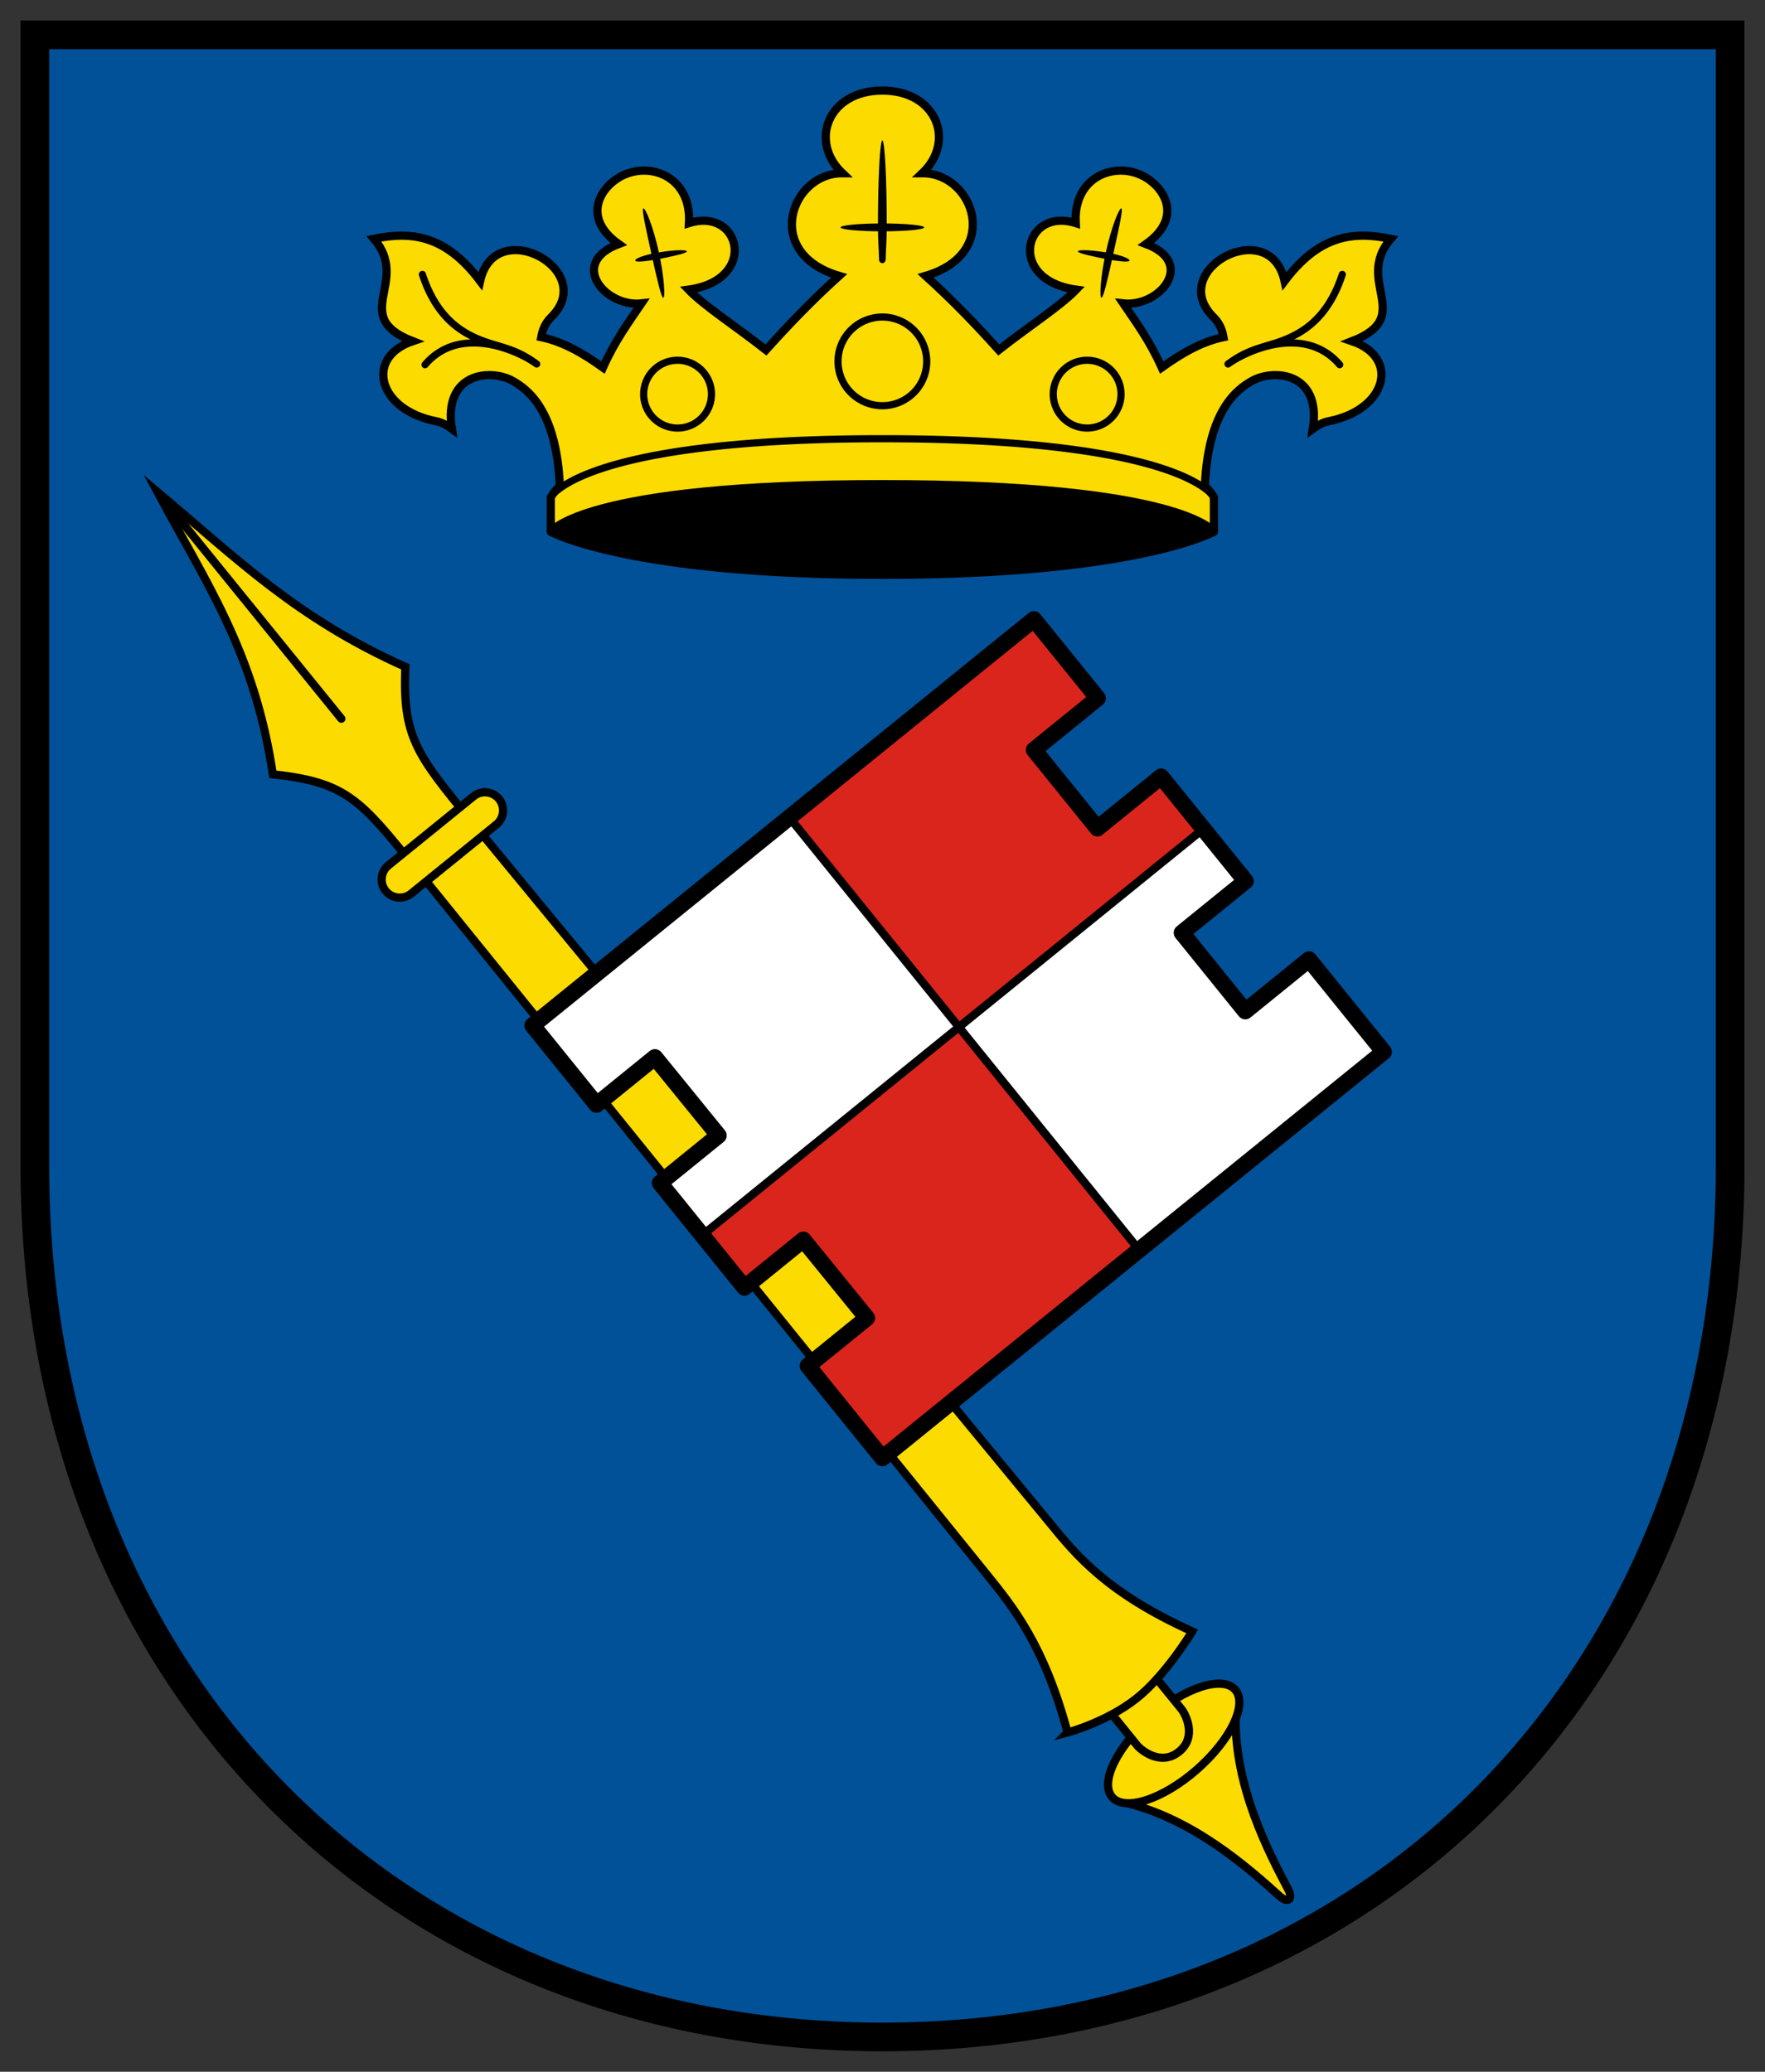 <?xml version="1.0" encoding="UTF-8" standalone="no"?>
<svg
   inkscape:version="1.1.1 (3bf5ae0d25, 2021-09-20)"
   sodipodi:docname="CoA Lauda-Königshofen.svg"
   id="svg2130"
   version="1.1"
   viewBox="0 0 430.77 505.667"
   height="505.667"
   width="430.77"
   xmlns:inkscape="http://www.inkscape.org/namespaces/inkscape"
   xmlns:sodipodi="http://sodipodi.sourceforge.net/DTD/sodipodi-0.dtd"
   xmlns="http://www.w3.org/2000/svg"
   xmlns:svg="http://www.w3.org/2000/svg">
  <rect x="0" y="0" width="430.77" height="505.667" fill="#333333" stroke="none"/>
  <defs
     id="defs2124" />
  <sodipodi:namedview
     inkscape:pagecheckerboard="false"
     fit-margin-bottom="5"
     fit-margin-right="5"
     fit-margin-left="5"
     fit-margin-top="5"
     lock-margins="true"
     units="px"
     inkscape:snap-smooth-nodes="true"
     inkscape:snap-object-midpoints="false"
     inkscape:window-maximized="1"
     inkscape:window-y="-11"
     inkscape:window-x="-11"
     inkscape:window-height="1506"
     inkscape:window-width="2560"
     showgrid="false"
     inkscape:document-rotation="0"
     inkscape:current-layer="layer1"
     inkscape:document-units="px"
     inkscape:cy="252.66667"
     inkscape:cx="215.66667"
     inkscape:zoom="1.5"
     inkscape:pageshadow="2"
     inkscape:pageopacity="0"
     borderopacity="1.0"
     bordercolor="#666666"
     pagecolor="#333333"
     id="base"
     showguides="true"
     inkscape:guide-bbox="true"
     inkscape:snap-intersection-paths="true"
     inkscape:object-paths="true"
     inkscape:snap-grids="false"
     inkscape:snap-global="true"
     inkscape:lockguides="false"
     guidecolor="#00ffff"
     guideopacity="0.498"
     inkscape:snap-midpoints="true"
     inkscape:snap-to-guides="true" />
  <g
     id="layer1"
     inkscape:groupmode="layer"
     inkscape:label="lauda-koenigshofen"
     transform="translate(-569.261,-53.5)"
     sodipodi:insensitive="true">
    <g
       id="g46858"
       inkscape:label="coa">
      <path
         style="display:inline;opacity:1;fill:#005198;stroke:#000000;stroke-width:7;stroke-linecap:butt;stroke-linejoin:miter;stroke-miterlimit:4;stroke-dasharray:none"
         d="M 991.532,62 V 338 c 0,125.489 -87.617,212.667 -206.885,212.667 -119.268,0 -206.885,-87.178 -206.885,-212.667 V 62 Z"
         id="path878"
         sodipodi:nodetypes="cszscc"
         inkscape:label="coa-0" />
      <g
         id="g19609"
         inkscape:label="crown"
         style="stroke-width:1.016"
         transform="matrix(0.984,0,0,0.984,482.869,0.922)">
        <path
           style="opacity:1;fill:#fcdb00;stroke:#000000;stroke-width:2.032;stroke-linecap:butt;stroke-linejoin:miter;stroke-miterlimit:4;stroke-dasharray:none"
           d="M 388.881,185.351 V 176.75 c -0.516,-0.894 -1.457,-2.134 -2.24,-2.667 0.793,-18.975 8.059,-24.102 11.631,-26.14 5.531,-3.157 17.354,-2.088 15.15,11.863 1.242,-0.904 2.5,-1.617 3.889,-1.886 14.514,-2.803 17.767,-15.814 5.834,-19.858 15.874,-6.162 0.458,-14.751 9.605,-25.397 -9.525,-1.963 -17.848,-0.807 -26.34,10.489 -3.635,-16.663 -29.472,-2.742 -17.619,8.957 1.177,1.161 2.09,2.683 2.475,4.95 -5.672,1.195 -10.582,4.169 -15.321,7.542 -2.963,-6.62 -6.283,-11.09 -9.546,-15.91 8.955,0.99 18.213,-10.001 5.657,-14.731 9.52,-6.741 4.335,-14.745 -1.529,-17.242 -7.072,-3.012 -16.533,0.987 -15.913,12.057 -12.831,-4.099 -17.306,14.11 0.118,16.499 -3.878,4.044 -11.872,9.184 -19.21,14.967 -5.286,-5.874 -10.991,-11.887 -18.149,-18.385 19.114,-5.63 11.891,-25.556 -0.825,-25.456 8.301,-7.849 3.661,-20.506 -9.899,-20.506 -13.561,0 -18.201,12.657 -9.899,20.506 -12.716,-0.1 -19.939,19.826 -0.825,25.456 -7.158,6.498 -12.863,12.511 -18.149,18.385 -7.338,-5.783 -15.332,-10.923 -19.21,-14.967 17.424,-2.389 12.949,-20.598 0.118,-16.499 0.619,-11.07 -8.841,-15.069 -15.913,-12.057 -5.864,2.497 -11.049,10.501 -1.529,17.242 -12.556,4.731 -3.299,15.721 5.657,14.731 -3.263,4.819 -6.583,9.29 -9.546,15.91 -4.739,-3.373 -9.648,-6.348 -15.321,-7.542 0.385,-2.266 1.298,-3.789 2.475,-4.95 11.853,-11.699 -13.984,-25.62 -17.619,-8.957 -8.492,-11.296 -16.815,-12.451 -26.34,-10.489 9.147,10.646 -6.269,19.235 9.605,25.397 -11.933,4.043 -8.68,17.055 5.834,19.858 1.389,0.268 2.647,0.981 3.889,1.886 -2.204,-13.951 9.62,-15.02 15.15,-11.863 3.571,2.038 10.838,7.165 11.631,26.14 -0.783,0.533 -1.677,1.692 -2.24,2.667 v 8.601"
           id="path16364"
           sodipodi:nodetypes="cccscscccsccccsccccczcccccsccccscccscsccc"
           inkscape:label="crown-0" />
        <path
           id="path14180"
           style="opacity:1;fill:#000000;stroke:none;stroke-width:1.778;stroke-linecap:round;stroke-linejoin:round;stroke-miterlimit:4;stroke-dasharray:none"
           d="m 258.153,115.789 c -0.033,-0.55 -4.239,-0.29 -7.847,0.405 -2.944,0.567 -5.066,1.388 -4.94,1.893 0.126,0.505 3.129,0.083 5.277,-0.29 3.445,-0.667 7.539,-1.524 7.51,-2.008 z m -10.783,-10.666 c -0.497,0.156 0.645,5.094 1.98,11.181 1.335,6.087 2.455,11.053 2.97,10.975 0.515,-0.078 0.226,-5.213 -1.127,-11.379 -1.358,-6.189 -3.311,-10.938 -3.823,-10.777 z m 107.775,10.666 c 0.033,-0.55 4.239,-0.29 7.847,0.405 2.944,0.567 5.066,1.388 4.94,1.893 -0.126,0.505 -3.129,0.083 -5.277,-0.29 -3.445,-0.667 -7.539,-1.524 -7.51,-2.008 z m 10.783,-10.666 c 0.497,0.156 -0.645,5.094 -1.98,11.181 -1.335,6.087 -2.455,11.053 -2.97,10.975 -0.515,-0.078 -0.226,-5.213 1.127,-11.379 1.358,-6.189 3.311,-10.938 3.823,-10.777 z m -48.908,4.714 c 0,0.54 -4.646,0.979 -10.371,0.979 -5.725,0 -10.371,-0.439 -10.371,-0.979 0,-0.54 4.646,-0.979 10.371,-0.979 5.725,0 10.371,0.439 10.371,0.979 z M 306.649,88.27 c 0.606,0 1.097,9.662 1.097,21.567 0,2.831 -0.228,5.536 -0.279,8.014 0,0 -0.034,0.854 -0.818,0.854 -0.784,0 -0.819,-0.854 -0.819,-0.854 -0.051,-2.478 -0.278,-5.182 -0.278,-8.014 0,-11.905 0.491,-21.567 1.097,-21.567 z"
           inkscape:label="crown-f" />
        <path
           id="path15508"
           style="opacity:1;fill:none;stroke:#000000;stroke-width:1.778;stroke-linecap:round;stroke-linejoin:round;stroke-miterlimit:4;stroke-dasharray:none"
           d="m 224.417,176.75 c 0,0 7.611,-14.496 82.232,-14.496 74.621,0 82.232,14.496 82.232,14.496 M 247.448,151.203 a 8.407,8.407 0 0 0 8.407,8.407 8.407,8.407 0 0 0 8.407,-8.407 8.407,8.407 0 0 0 -8.407,-8.407 8.407,8.407 0 0 0 -8.407,8.407 z m -54.231,-7.307 c 8.786,-10.279 23.468,-3.276 27.695,-0.177 -4.234,-3.121 -7.224,-3.803 -11.255,-5.038 -6.325,-1.937 -13.281,-5.549 -17.088,-17.177 m 173.281,29.698 a 8.407,8.407 0 0 1 -8.407,8.407 8.407,8.407 0 0 1 -8.407,-8.407 8.407,8.407 0 0 1 8.407,-8.407 8.407,8.407 0 0 1 8.407,8.407 z m 54.231,-7.307 c -8.786,-10.279 -23.468,-3.276 -27.695,-0.177 4.234,-3.121 7.224,-3.803 11.255,-5.038 6.325,-1.937 13.281,-5.549 17.088,-17.177 m -103.08,21.567 a 11,11 0 0 1 -11,11 11,11 0 0 1 -11,-11 11,11 0 0 1 11,-11 11,11 0 0 1 11,11 z"
           inkscape:label="crown-c" />
        <path
           style="opacity:1;fill:#000000;stroke:#000000;stroke-width:2.032;stroke-linecap:butt;stroke-linejoin:round;stroke-miterlimit:4;stroke-dasharray:none"
           d="m 306.649,196.017 c 63.195,0 82.232,-10.666 82.232,-10.666 0,0 -7.671,-11.829 -82.232,-11.829 -74.561,0 -82.232,11.829 -82.232,11.829 0,0 19.037,10.666 82.232,10.666 z"
           id="path16818"
           sodipodi:nodetypes="zczcz"
           inkscape:label="crown-s" />
      </g>
      <g
         id="g32814"
         inkscape:label="lance"
         style="display:inline;stroke-width:1.016"
         transform="matrix(0.984,0,0,0.984,482.869,0.922)">
        <g
           id="g32729"
           inkscape:label="lance-b"
           style="stroke-width:1.016"
           transform="translate(-1.507,1.222)">
          <path
             style="opacity:1;fill:#fcdb00;stroke:#000000;stroke-width:2.032;stroke-linecap:butt;stroke-linejoin:miter;stroke-miterlimit:6;stroke-dasharray:none"
             d="m 368.916,499.495 c 16.349,4.078 29.609,15.675 37.825,23.09 2.016,1.82 3.353,0.711 2.085,-1.69 -5.169,-9.783 -13.131,-25.428 -13.047,-42.277"
             id="path25994"
             sodipodi:nodetypes="cssc"
             inkscape:label="lance-b0" />
          <ellipse
             style="opacity:1;fill:#fcdb00;stroke:#000000;stroke-width:2.032;stroke-linecap:butt;stroke-linejoin:miter;stroke-miterlimit:6;stroke-dasharray:none"
             id="path25455"
             cx="615.281"
             cy="32.423"
             rx="8.656"
             ry="20.252"
             transform="rotate(48.855)"
             inkscape:label="lance-bc" />
        </g>
        <path
           style="opacity:1;fill:#fcdb00;stroke:#000000;stroke-width:2.032;stroke-linecap:butt;stroke-linejoin:miter;stroke-miterlimit:6;stroke-dasharray:none"
           d="m 372.449,467.062 c 0,0 5.82,7.156 8.412,10.343 0.884,1.087 3.979,6.789 -0.619,10.517 -4.598,3.728 -9.533,-0.481 -10.414,-1.57 -2.583,-3.194 -8.383,-10.367 -8.383,-10.367"
           id="path29389"
           sodipodi:nodetypes="cszsc"
           inkscape:label="lance-i" />
        <path
           style="opacity:1;fill:#fcdb00;stroke:#000000;stroke-width:2.032;stroke-linecap:butt;stroke-linejoin:miter;stroke-miterlimit:6;stroke-dasharray:none"
           d="M 352.59,483.167 C 346.769,461.546 339.17,452.149 332.529,443.935 L 190.704,268.547 c -13.583,-16.797 -17.041,-21.074 -35.233,-23.059 -4.527,-30.289 -16.573,-47.484 -28.637,-70.051 19.601,16.449 34.476,31.335 61.497,43.404 -0.686,17.294 2.674,21.651 16.414,38.32 l 143.471,174.054 c 6.655,8.183 14.399,17.447 35.293,26.879 0,0 -6.516,10.867 -13.918,16.694 -7.402,5.827 -17.001,8.379 -17.001,8.379 z"
           id="path21141"
           sodipodi:nodetypes="ccccccscczc"
           inkscape:label="lance-0" />
        <path
           style="opacity:1;fill:none;stroke:#000000;stroke-width:2.032;stroke-linecap:round;stroke-linejoin:round;stroke-miterlimit:4;stroke-dasharray:none"
           d="M 172.466,231.706 129.211,178.367"
           id="path21549"
           sodipodi:nodetypes="cc"
           inkscape:label="lance-c" />
        <path
           style="color:#000000;opacity:1;fill:#fcdb00;stroke:#000000;stroke-width:2.032;stroke-linecap:butt;stroke-miterlimit:6;stroke-dasharray:none"
           d="m 208.549,249.979 c -1.187,-0.124 -2.375,0.228 -3.303,0.98 l -21.125,17.131 c -1.931,1.566 -2.226,4.4 -0.66,6.33 1.566,1.93 4.399,2.226 6.33,0.66 l 21.125,-17.129 c 1.931,-1.565 2.226,-4.4 0.66,-6.33 -0.752,-0.927 -1.84,-1.518 -3.027,-1.643 z"
           id="path31999"
           sodipodi:nodetypes="ssssssss"
           inkscape:label="lance-t" />
      </g>
      <g
         id="g39012"
         inkscape:label="flag"
         style="stroke-width:1.016"
         transform="matrix(0.984,0,0,0.984,482.869,0.922)">
        <path
           id="path33993"
           style="display:inline;opacity:1;fill:#ffffff;stroke:none;stroke-width:4.064;stroke-linecap:butt;stroke-linejoin:round;stroke-miterlimit:6;stroke-dasharray:none"
           d="m 344.234,207.051 -124.349,100.745 86.764,107.297 124.349,-100.745 -18.531,-22.918 -15.805,12.816 -15.721,-19.441 15.805,-12.816 -20.959,-25.918 -15.805,12.816 -15.721,-19.441 15.805,-12.816 z m -93.998,108.645 15.775,19.396 -14.527,11.781 -15.721,-19.441 z m 36.805,45.256 15.775,19.398 -14.652,11.883 -15.723,-19.441 z"
           sodipodi:nodetypes="ccccccccccccccccccccccc"
           inkscape:label="flag-w" />
        <path
           style="opacity:1;fill:#da251d;stroke:#000000;stroke-width:2.032;stroke-linecap:butt;stroke-linejoin:miter;stroke-miterlimit:6;stroke-dasharray:none"
           d="m 344.234,207.051 15.832,19.578 -15.805,12.816 15.721,19.441 15.805,-12.816 10.48,12.959 -124.304,100.803 10.479,12.958 14.599,-11.84 15.775,19.398 -14.652,11.883 18.485,22.861 63.718,-51.575 -86.764,-107.298 z"
           id="path38599"
           inkscape:label="flag-r" />
        <path
           id="path38865"
           style="display:inline;opacity:1;fill:none;stroke:#000000;stroke-width:4.064;stroke-linecap:butt;stroke-linejoin:round;stroke-miterlimit:6;stroke-dasharray:none"
           d="m 306.649,415.093 124.349,-100.745 -18.531,-22.918 -15.805,12.816 -15.721,-19.441 15.805,-12.816 -20.959,-25.918 -15.805,12.816 -15.721,-19.441 15.805,-12.816 -15.832,-19.578 -124.349,100.745 15.879,19.635 14.473,-11.736 15.775,19.396 -14.527,11.781 20.957,25.918 14.6,-11.84 15.775,19.398 -14.652,11.883 z"
           sodipodi:nodetypes="ccccccccccccccccccccc"
           inkscape:label="flag-f" />
      </g>
    </g>
  </g>
</svg>

